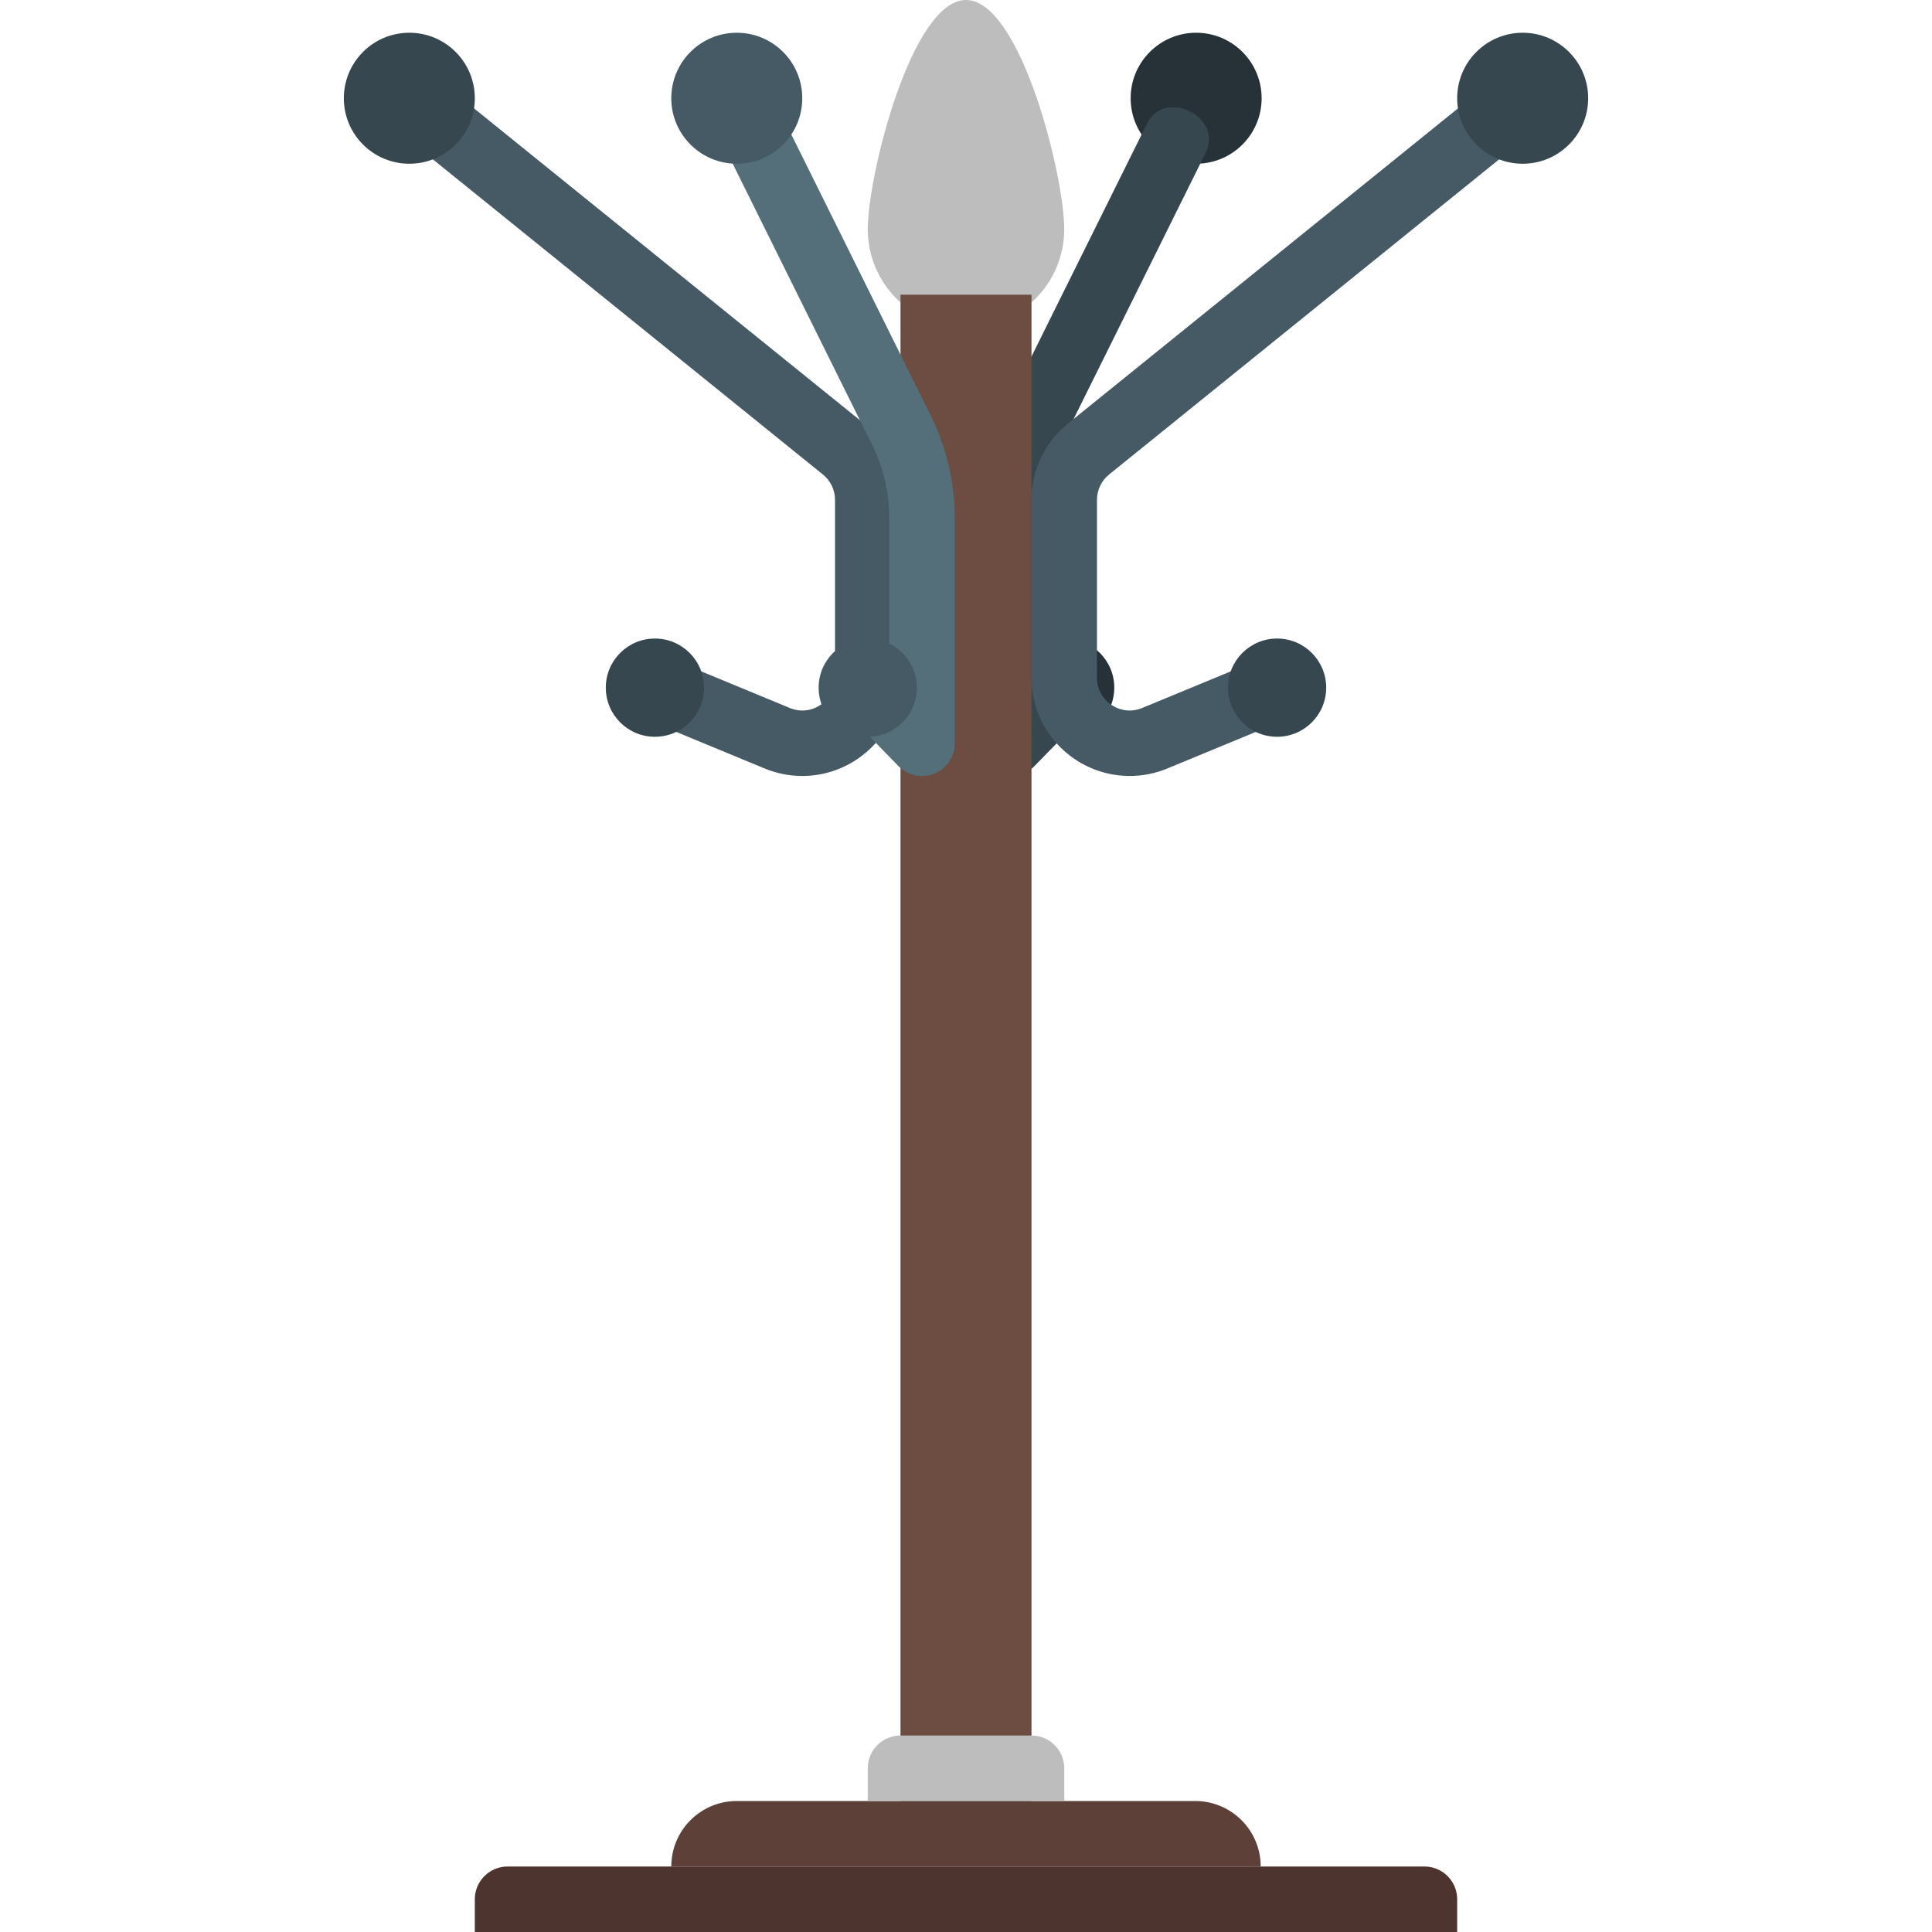 <?xml version="1.0" encoding="iso-8859-1"?>
<!-- Uploaded to: SVG Repo, www.svgrepo.com, Generator: SVG Repo Mixer Tools -->
<svg version="1.1" id="Layer_1" xmlns="http://www.w3.org/2000/svg" xmlns:xlink="http://www.w3.org/1999/xlink" 
	 viewBox="0 0 512 512" xml:space="preserve">
<g>
	<circle style="fill:#263238;" cx="316.989" cy="26.034" r="17.356"/>
	<circle style="fill:#263238;" cx="282.277" cy="182.237" r="13.017"/>
</g>
<path style="fill:#37474F;" d="M267.906,205.668c2.3,0,4.547-0.911,6.213-2.621l9.433-9.685c6.534-6.708-0.434-23.378-6.968-16.67
	v-39.476c0-6.647,1.562-13.312,4.521-19.282l38.409-77.442c4.721-9.528-10.83-17.243-15.551-7.715l-38.417,77.451
	c-4.139,8.348-6.326,17.677-6.326,26.988v59.774c0,3.532,2.143,6.708,5.406,8.036C265.693,205.468,266.804,205.668,267.906,205.668z
	"/>
<path style="fill:#BDBDBD;" d="M282.034,60.746c0,14.379-11.655,26.034-26.034,26.034c-14.379,0-26.034-11.655-26.034-26.034
	S241.621,0,256,0C270.379,0,282.034,46.366,282.034,60.746z"/>
<rect x="238.644" y="78.102" style="fill:#6D4C41;" width="34.712" height="399.186"/>
<path style="fill:#4E342E;" d="M377.492,494.644H134.508c-4.79,0-8.678,3.888-8.678,8.678V512h260.339v-8.678
	C386.169,498.532,382.282,494.644,377.492,494.644z"/>
<path style="fill:#5D4037;" d="M316.746,477.288H195.254c-9.589,0-17.356,7.767-17.356,17.356l0,0h156.203l0,0
	C334.102,485.064,326.335,477.288,316.746,477.288z"/>
<path style="fill:#BDBDBD;" d="M273.356,459.932h-34.712c-4.79,0-8.678,3.888-8.678,8.678v8.678h52.068v-8.678
	C282.034,463.82,278.146,459.932,273.356,459.932z"/>
<path style="fill:#455A64;" d="M212.619,205.642c-3.367,0-6.743-0.651-9.954-1.979l-32.421-13.399l6.63-16.046l32.421,13.399
	c2.716,1.128,5.684,0.842,8.14-0.807c2.447-1.631,3.853-4.27,3.853-7.211v-47.113c0-2.638-1.172-5.094-3.228-6.751l-115.035-92.95
	l10.908-13.503l115.044,92.958c6.144,4.964,9.676,12.349,9.676,20.246v47.113c0,8.713-4.322,16.801-11.568,21.643
	C222.729,204.149,217.695,205.642,212.619,205.642z"/>
<g>
	<circle style="fill:#37474F;" cx="108.475" cy="26.034" r="17.356"/>
	<circle style="fill:#37474F;" cx="173.559" cy="182.237" r="13.017"/>
</g>
<path style="fill:#455A64;" d="M299.381,205.642c3.367,0,6.743-0.651,9.954-1.979l32.421-13.399l-6.63-16.046l-32.421,13.399
	c-2.716,1.128-5.684,0.842-8.14-0.807c-2.447-1.631-3.853-4.27-3.853-7.211v-47.113c0-2.638,1.172-5.094,3.228-6.751l115.035-92.95
	l-10.908-13.503l-115.035,92.958c-6.153,4.964-9.676,12.349-9.676,20.246v47.113c0,8.713,4.322,16.801,11.559,21.643
	C289.271,204.149,294.305,205.642,299.381,205.642z"/>
<g>
	<circle style="fill:#37474F;" cx="403.525" cy="26.034" r="17.356"/>
	<circle style="fill:#37474F;" cx="338.441" cy="182.237" r="13.017"/>
</g>
<path style="fill:#546E7A;" d="M244.337,205.668c-2.3,0-4.547-0.911-6.213-2.621l-14.371-14.753l11.915-11.602v-39.476
	c0-6.647-1.562-13.312-4.521-19.282l-43.668-88.047l15.551-7.715l43.668,88.047c4.139,8.348,6.326,17.677,6.326,26.988v59.783
	c0,3.532-2.143,6.708-5.415,8.036C246.55,205.468,245.439,205.668,244.337,205.668z"/>
<g>
	<circle style="fill:#455A64;" cx="195.254" cy="26.034" r="17.356"/>
	<circle style="fill:#455A64;" cx="229.966" cy="182.237" r="13.017"/>
</g>
</svg>